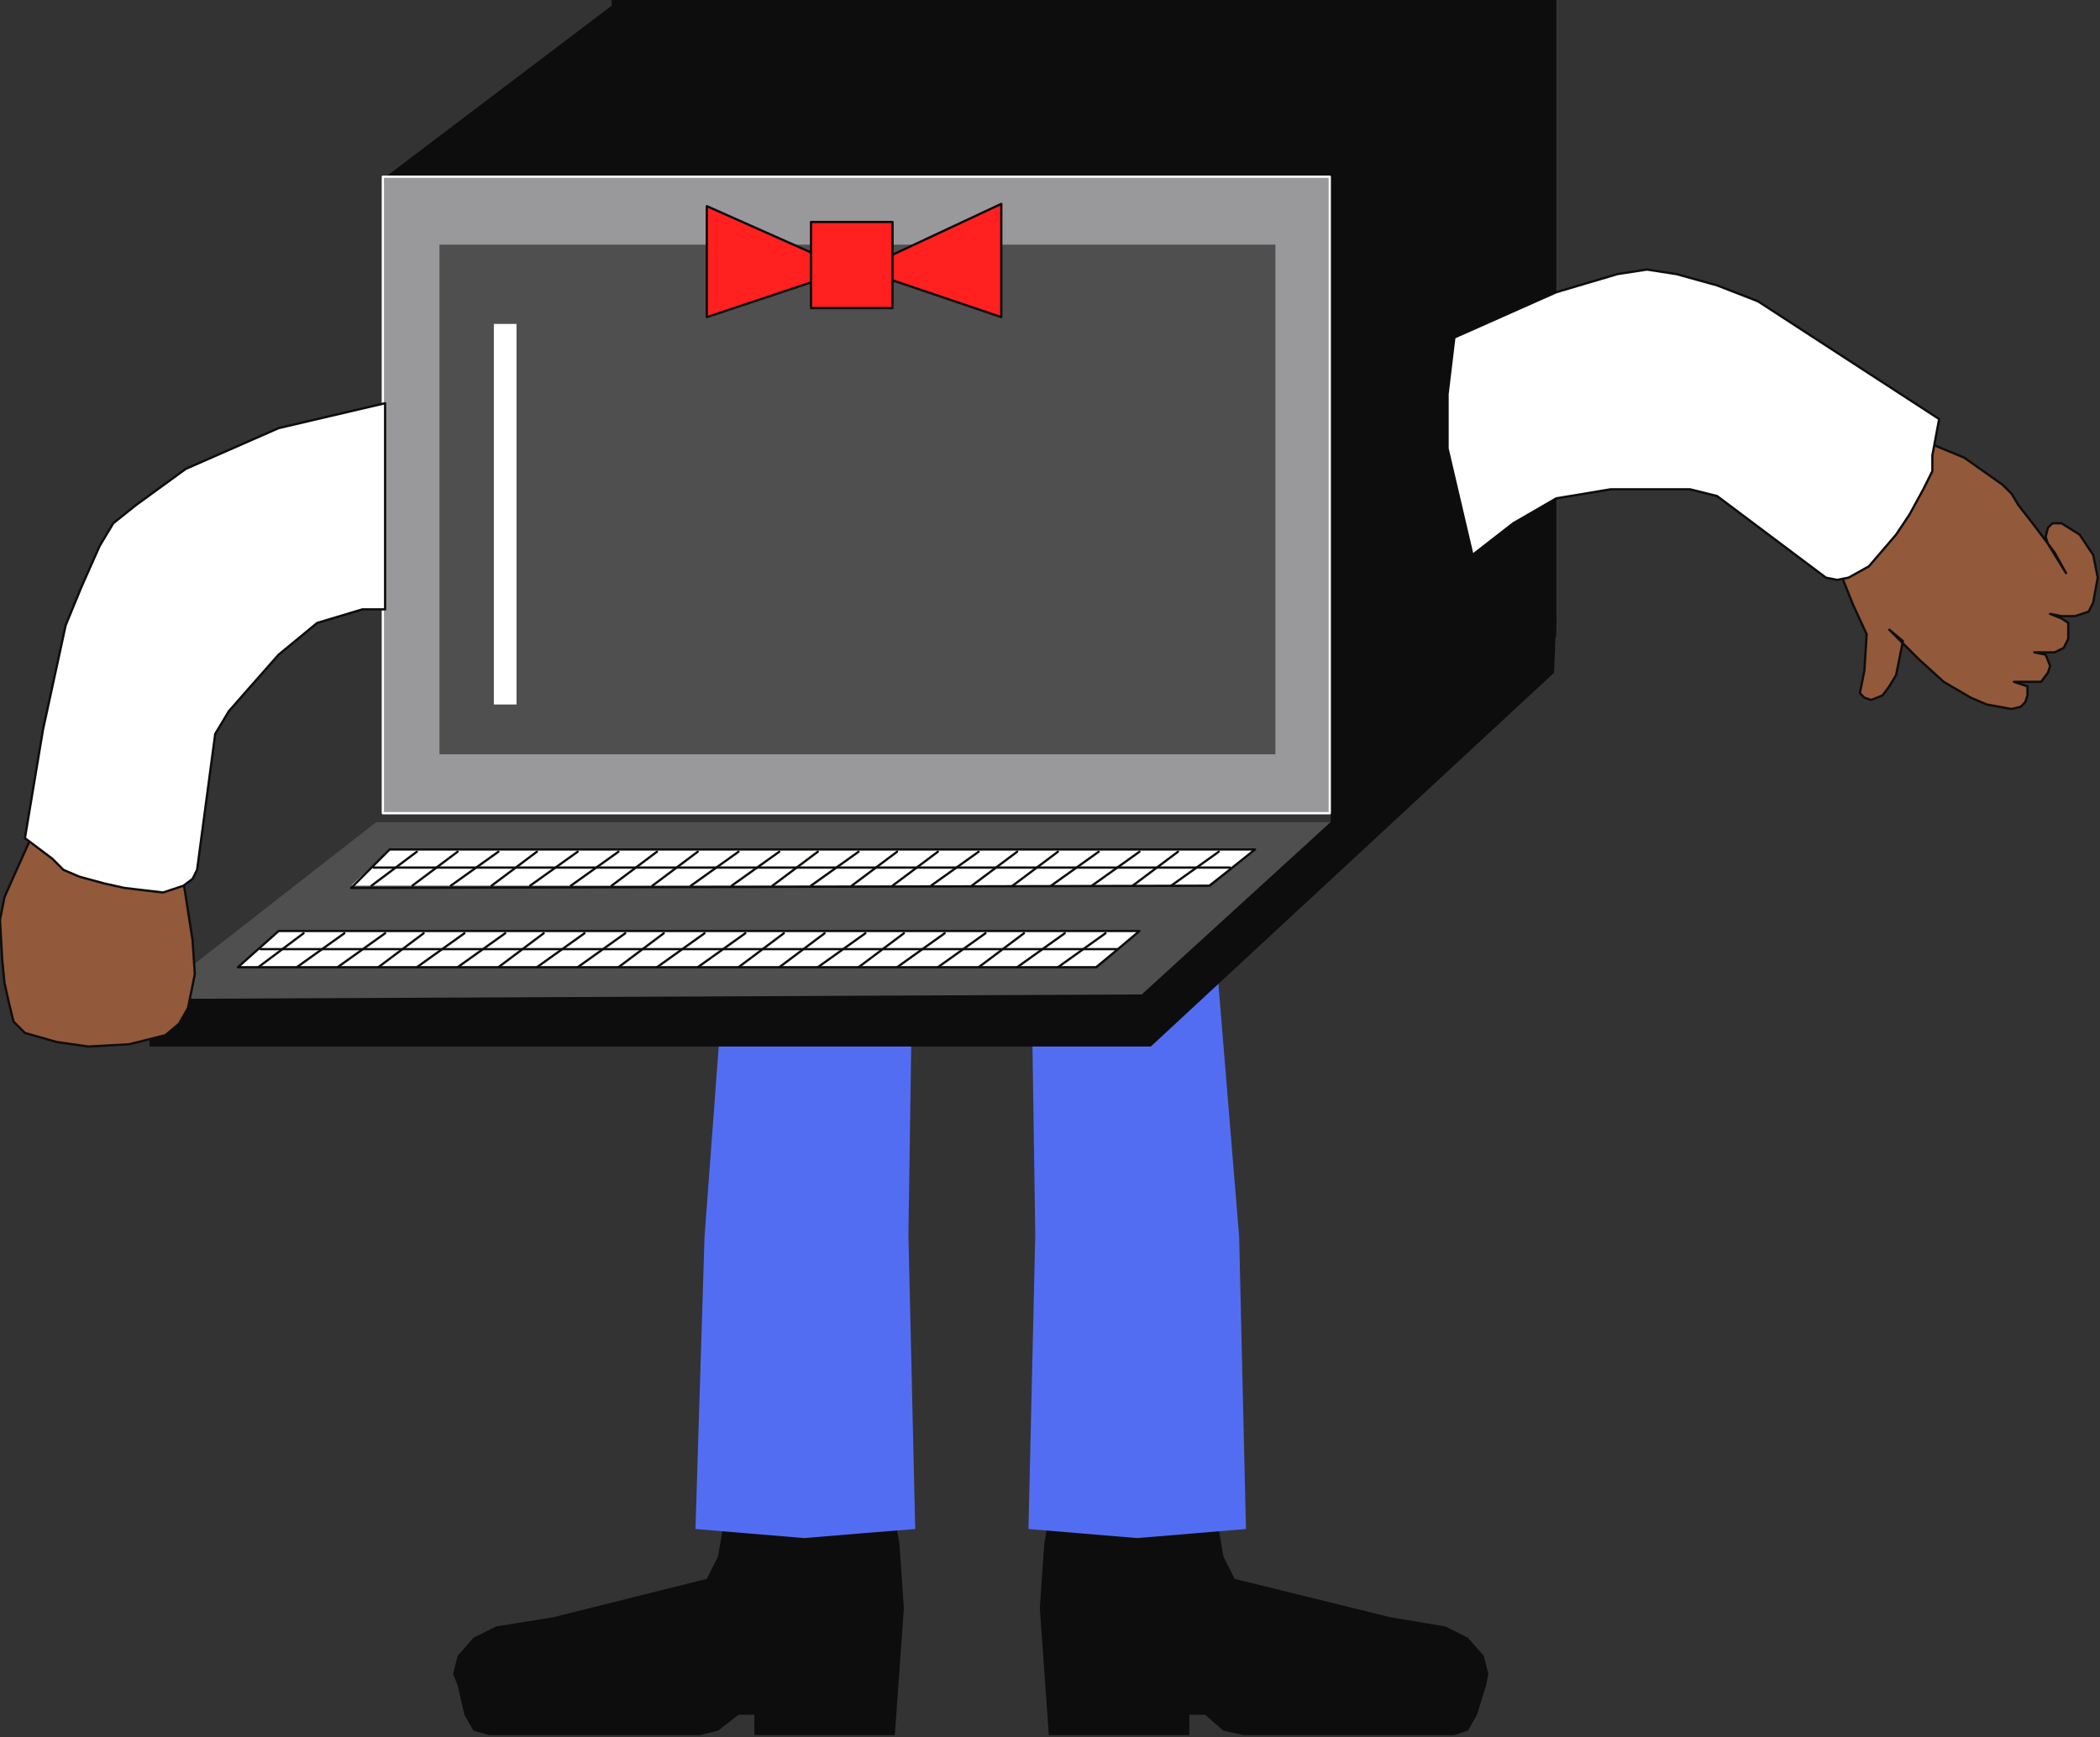 <?xml version="1.0" encoding="UTF-8" standalone="no"?>
<svg
   xmlns:dc="http://purl.org/dc/elements/1.1/"
   xmlns:cc="http://creativecommons.org/ns#"
   xmlns:rdf="http://www.w3.org/1999/02/22-rdf-syntax-ns#"
   xmlns:svg="http://www.w3.org/2000/svg"
   xmlns="http://www.w3.org/2000/svg"
   xmlns:sodipodi="http://sodipodi.sourceforge.net/DTD/sodipodi-0.dtd"
   xmlns:inkscape="http://www.inkscape.org/namespaces/inkscape"
   version="1.0"
   width="245.269mm"
   height="202.935mm"
   id="svg157"
   sodipodi:docname="COBJE013.WMF">
  <rect width="100%" height="100%" fill="#333333" stroke="none"/>
  <sodipodi:namedview
     pagecolor="#ffffff"
     bordercolor="#666666"
     borderopacity="1"
     objecttolerance="10"
     gridtolerance="10"
     guidetolerance="10"
     inkscape:pageopacity="0"
     inkscape:pageshadow="2"
     inkscape:window-width="640"
     inkscape:window-height="480"
     id="namedview159" />
  <defs
     id="defs3">
    <pattern
       id="WMFhbasepattern"
       patternUnits="userSpaceOnUse"
       width="6"
       height="6"
       x="0"
       y="0" />
  </defs>
  <path
     style="fill:#92593a;fill-rule:evenodd;fill-opacity:1;stroke:none;"
     d="  M 850,195   L 867,202   L 884,214   L 888,218   L 891,223   L 898,232   L 907,244   L 912,253   L 904,240   L 903,237   L 904,233   L 906,231   L 910,231   L 918,236   L 924,245   L 926,255   L 924,266   L 922,270   L 916,272   L 910,272   L 905,271   L 910,273   L 913,275   L 913,282   L 911,286   L 909,287   L 907,288   L 903,288   L 898,288   L 903,289   L 905,294   L 904,297   L 901,301   L 898,301   L 895,301   L 889,301   L 895,303   L 895,305   L 895,307   L 894,310   L 892,312   L 888,313   L 877,311   L 870,308   L 858,301   L 847,291   L 834,278   L 840,283   L 838,293   L 837,298   L 834,303   L 831,307   L 826,309   L 823,308   L 821,306   L 822,301   L 823,296   L 824,280   L 818,267   L 814,257   L 811,247   L 850,195  z "
     id="path5" />
  <path
     style="fill:none;stroke:#0e0d0c;stroke-width:1px;stroke-linecap:round;stroke-linejoin:round;stroke-miterlimit:4;stroke-dasharray:none;stroke-opacity:1;"
     d="  M 850,195   L 867,202   L 884,214   L 888,218   L 891,223   L 898,232   L 907,244   L 912,253   L 904,240   L 903,237   L 904,233   L 906,231   L 910,231   L 918,236   L 924,245   L 926,255   L 924,266   L 922,270   L 916,272   L 910,272   L 905,271   L 910,273   L 913,275   L 913,282   L 911,286   L 909,287   L 907,288   L 903,288   L 898,288   L 903,289   L 905,294   L 904,297   L 901,301   L 898,301   L 895,301   L 889,301   L 895,303   L 895,305   L 895,307   L 894,310   L 892,312   L 888,313   L 877,311   L 870,308   L 858,301   L 847,291   L 834,278   L 840,283   L 838,293   L 837,298   L 834,303   L 831,307   L 826,309   L 823,308   L 821,306   L 822,301   L 823,296   L 824,280   L 818,267   L 814,257   L 811,247   L 850,195  "
     id="path7" />
  <path
     style="fill:#0e0d0d;fill-rule:evenodd;fill-opacity:1;stroke:none;"
     d="  M 469,654   L 464,665   L 461,681   L 459,710   L 463,766   L 525,766   L 525,757   L 532,757   L 540,764   L 549,766   L 642,766   L 648,764   L 652,757   L 656,744   L 657,739   L 655,731   L 648,723   L 638,718   L 614,714   L 545,697   L 540,687   L 538,675   L 538,654   L 469,654  z "
     id="path9" />
  <path
     style="fill:#0e0d0d;fill-rule:evenodd;fill-opacity:1;stroke:none;"
     d="  M 388,654   L 394,665   L 397,681   L 399,710   L 395,766   L 333,766   L 333,757   L 326,757   L 317,764   L 309,766   L 216,766   L 209,764   L 205,757   L 202,744   L 200,739   L 202,731   L 209,723   L 219,718   L 244,714   L 312,697   L 317,687   L 319,675   L 319,654   L 388,654  z "
     id="path11" />
  <path
     style="fill:#536df2;fill-rule:evenodd;fill-opacity:1;stroke:none;"
     d="  M 536,412   L 547,546   L 550,675   L 502,679   L 478,677   L 454,675   L 457,545   L 455,411   L 536,412  z "
     id="path13" />
  <path
     style="fill:#536df2;fill-rule:evenodd;fill-opacity:1;stroke:none;"
     d="  M 321,412   L 311,546   L 307,675   L 355,679   L 379,677   L 404,675   L 401,545   L 403,411   L 321,412  z "
     id="path15" />
  <path
     style="fill:#0e0d0d;fill-rule:evenodd;fill-opacity:1;stroke:none;"
     d="  M 588,367   L 686,281   L 587,276   L 588,367  z "
     id="path17" />
  <path
     style="fill:none;stroke:#0e0d0c;stroke-width:1px;stroke-linecap:round;stroke-linejoin:round;stroke-miterlimit:4;stroke-dasharray:none;stroke-opacity:1;"
     d="  M 588,367   L 686,281   L 587,276   L 588,367  "
     id="path19" />
  <path
     style="fill:#0e0d0d;fill-rule:evenodd;fill-opacity:1;stroke:none;"
     d="  M 272,1   L 169,79   L 280,79   L 272,1  z "
     id="path21" />
  <path
     style="fill:#0e0d0d;fill-rule:evenodd;fill-opacity:1;stroke:none;"
     d="  M 270,281   L 687,281   L 687,0   L 270,0   L 270,281  z "
     id="path23" />
  <path
     style="fill:#99999b;fill-rule:evenodd;fill-opacity:1;stroke:none;"
     d="  M 169,359   L 587,359   L 587,78   L 169,78   L 169,359  z "
     id="path25" />
  <path
     style="fill:#4f4f4f;fill-rule:evenodd;fill-opacity:1;stroke:none;"
     d="  M 194,333   L 563,333   L 563,108   L 194,108   L 194,333  z "
     id="path27" />
  <path
     style="fill:none;stroke:#ffffff;stroke-width:1px;stroke-linecap:round;stroke-linejoin:round;stroke-miterlimit:4;stroke-dasharray:none;stroke-opacity:1;"
     d="  M 169,359   L 587,359   L 587,78   L 169,78   L 169,359  "
     id="path29" />
  <path
     style="fill:#ffffff;fill-rule:evenodd;fill-opacity:1;stroke:none;"
     d="  M 218,311   L 228,311   L 228,143   L 218,143   L 218,311  z "
     id="path31" />
  <path
     style="fill:#4f4f4f;fill-rule:evenodd;fill-opacity:1;stroke:none;"
     d="  M 166,363   L 66,441   L 504,441   L 591,363   L 166,363  z "
     id="path33" />
  <path
     style="fill:#0e0d0d;fill-rule:evenodd;fill-opacity:1;stroke:none;"
     d="  M 66,441   L 504,439   L 687,272   L 686,297   L 508,462   L 66,462   L 66,441  z "
     id="path35" />
  <path
     style="fill:#ffffff;fill-rule:evenodd;fill-opacity:1;stroke:none;"
     d="  M 554,375   L 533,391   L 155,391   L 172,375   L 554,375  z "
     id="path37" />
  <path
     style="fill:none;stroke:#0e0d0c;stroke-width:1px;stroke-linecap:round;stroke-linejoin:round;stroke-miterlimit:4;stroke-dasharray:none;stroke-opacity:1;"
     d="  M 554,375   L 534,391   L 155,392   L 172,375   L 554,375  "
     id="path39" />
  <path
     style="fill:none;stroke:#0e0d0c;stroke-width:1px;stroke-linecap:round;stroke-linejoin:round;stroke-miterlimit:4;stroke-dasharray:none;stroke-opacity:1;"
     d="  M 165,383   L 543,383  "
     id="path41" />
  <path
     style="fill:none;stroke:#0e0d0c;stroke-width:1px;stroke-linecap:round;stroke-linejoin:round;stroke-miterlimit:4;stroke-dasharray:none;stroke-opacity:1;"
     d="  M 517,391   L 538,376  "
     id="path43" />
  <path
     style="fill:none;stroke:#0e0d0c;stroke-width:1px;stroke-linecap:round;stroke-linejoin:round;stroke-miterlimit:4;stroke-dasharray:none;stroke-opacity:1;"
     d="  M 500,391   L 520,376  "
     id="path45" />
  <path
     style="fill:none;stroke:#0e0d0c;stroke-width:1px;stroke-linecap:round;stroke-linejoin:round;stroke-miterlimit:4;stroke-dasharray:none;stroke-opacity:1;"
     d="  M 482,391   L 503,376  "
     id="path47" />
  <path
     style="fill:none;stroke:#0e0d0c;stroke-width:1px;stroke-linecap:round;stroke-linejoin:round;stroke-miterlimit:4;stroke-dasharray:none;stroke-opacity:1;"
     d="  M 464,391   L 485,376  "
     id="path49" />
  <path
     style="fill:none;stroke:#0e0d0c;stroke-width:1px;stroke-linecap:round;stroke-linejoin:round;stroke-miterlimit:4;stroke-dasharray:none;stroke-opacity:1;"
     d="  M 447,391   L 467,376  "
     id="path51" />
  <path
     style="fill:none;stroke:#0e0d0c;stroke-width:1px;stroke-linecap:round;stroke-linejoin:round;stroke-miterlimit:4;stroke-dasharray:none;stroke-opacity:1;"
     d="  M 429,391   L 449,376  "
     id="path53" />
  <path
     style="fill:none;stroke:#0e0d0c;stroke-width:1px;stroke-linecap:round;stroke-linejoin:round;stroke-miterlimit:4;stroke-dasharray:none;stroke-opacity:1;"
     d="  M 411,391   L 432,376  "
     id="path55" />
  <path
     style="fill:none;stroke:#0e0d0c;stroke-width:1px;stroke-linecap:round;stroke-linejoin:round;stroke-miterlimit:4;stroke-dasharray:none;stroke-opacity:1;"
     d="  M 394,391   L 414,376  "
     id="path57" />
  <path
     style="fill:none;stroke:#0e0d0c;stroke-width:1px;stroke-linecap:round;stroke-linejoin:round;stroke-miterlimit:4;stroke-dasharray:none;stroke-opacity:1;"
     d="  M 376,391   L 396,376  "
     id="path59" />
  <path
     style="fill:none;stroke:#0e0d0c;stroke-width:1px;stroke-linecap:round;stroke-linejoin:round;stroke-miterlimit:4;stroke-dasharray:none;stroke-opacity:1;"
     d="  M 358,391   L 379,376  "
     id="path61" />
  <path
     style="fill:none;stroke:#0e0d0c;stroke-width:1px;stroke-linecap:round;stroke-linejoin:round;stroke-miterlimit:4;stroke-dasharray:none;stroke-opacity:1;"
     d="  M 341,391   L 361,376  "
     id="path63" />
  <path
     style="fill:none;stroke:#0e0d0c;stroke-width:1px;stroke-linecap:round;stroke-linejoin:round;stroke-miterlimit:4;stroke-dasharray:none;stroke-opacity:1;"
     d="  M 323,391   L 344,376  "
     id="path65" />
  <path
     style="fill:none;stroke:#0e0d0c;stroke-width:1px;stroke-linecap:round;stroke-linejoin:round;stroke-miterlimit:4;stroke-dasharray:none;stroke-opacity:1;"
     d="  M 305,391   L 326,376  "
     id="path67" />
  <path
     style="fill:none;stroke:#0e0d0c;stroke-width:1px;stroke-linecap:round;stroke-linejoin:round;stroke-miterlimit:4;stroke-dasharray:none;stroke-opacity:1;"
     d="  M 288,391   L 308,376  "
     id="path69" />
  <path
     style="fill:none;stroke:#0e0d0c;stroke-width:1px;stroke-linecap:round;stroke-linejoin:round;stroke-miterlimit:4;stroke-dasharray:none;stroke-opacity:1;"
     d="  M 270,391   L 290,376  "
     id="path71" />
  <path
     style="fill:none;stroke:#0e0d0c;stroke-width:1px;stroke-linecap:round;stroke-linejoin:round;stroke-miterlimit:4;stroke-dasharray:none;stroke-opacity:1;"
     d="  M 252,391   L 273,376  "
     id="path73" />
  <path
     style="fill:none;stroke:#0e0d0c;stroke-width:1px;stroke-linecap:round;stroke-linejoin:round;stroke-miterlimit:4;stroke-dasharray:none;stroke-opacity:1;"
     d="  M 234,391   L 255,376  "
     id="path75" />
  <path
     style="fill:none;stroke:#0e0d0c;stroke-width:1px;stroke-linecap:round;stroke-linejoin:round;stroke-miterlimit:4;stroke-dasharray:none;stroke-opacity:1;"
     d="  M 217,391   L 237,376  "
     id="path77" />
  <path
     style="fill:none;stroke:#0e0d0c;stroke-width:1px;stroke-linecap:round;stroke-linejoin:round;stroke-miterlimit:4;stroke-dasharray:none;stroke-opacity:1;"
     d="  M 199,391   L 220,376  "
     id="path79" />
  <path
     style="fill:none;stroke:#0e0d0c;stroke-width:1px;stroke-linecap:round;stroke-linejoin:round;stroke-miterlimit:4;stroke-dasharray:none;stroke-opacity:1;"
     d="  M 182,391   L 202,376  "
     id="path81" />
  <path
     style="fill:none;stroke:#0e0d0c;stroke-width:1px;stroke-linecap:round;stroke-linejoin:round;stroke-miterlimit:4;stroke-dasharray:none;stroke-opacity:1;"
     d="  M 164,391   L 184,376  "
     id="path83" />
  <path
     style="fill:#ffffff;fill-rule:evenodd;fill-opacity:1;stroke:none;"
     d="  M 503,411   L 483,427   L 105,427   L 123,411   L 503,411  z "
     id="path85" />
  <path
     style="fill:none;stroke:#0e0d0c;stroke-width:1px;stroke-linecap:round;stroke-linejoin:round;stroke-miterlimit:4;stroke-dasharray:none;stroke-opacity:1;"
     d="  M 503,411   L 484,427   L 105,427   L 123,411   L 503,411  "
     id="path87" />
  <path
     style="fill:none;stroke:#0e0d0c;stroke-width:1px;stroke-linecap:round;stroke-linejoin:round;stroke-miterlimit:4;stroke-dasharray:none;stroke-opacity:1;"
     d="  M 115,419   L 493,419  "
     id="path89" />
  <path
     style="fill:none;stroke:#0e0d0c;stroke-width:1px;stroke-linecap:round;stroke-linejoin:round;stroke-miterlimit:4;stroke-dasharray:none;stroke-opacity:1;"
     d="  M 467,427   L 488,412  "
     id="path91" />
  <path
     style="fill:none;stroke:#0e0d0c;stroke-width:1px;stroke-linecap:round;stroke-linejoin:round;stroke-miterlimit:4;stroke-dasharray:none;stroke-opacity:1;"
     d="  M 449,427   L 470,412  "
     id="path93" />
  <path
     style="fill:none;stroke:#0e0d0c;stroke-width:1px;stroke-linecap:round;stroke-linejoin:round;stroke-miterlimit:4;stroke-dasharray:none;stroke-opacity:1;"
     d="  M 432,427   L 452,412  "
     id="path95" />
  <path
     style="fill:none;stroke:#0e0d0c;stroke-width:1px;stroke-linecap:round;stroke-linejoin:round;stroke-miterlimit:4;stroke-dasharray:none;stroke-opacity:1;"
     d="  M 414,427   L 435,412  "
     id="path97" />
  <path
     style="fill:none;stroke:#0e0d0c;stroke-width:1px;stroke-linecap:round;stroke-linejoin:round;stroke-miterlimit:4;stroke-dasharray:none;stroke-opacity:1;"
     d="  M 396,427   L 417,412  "
     id="path99" />
  <path
     style="fill:none;stroke:#0e0d0c;stroke-width:1px;stroke-linecap:round;stroke-linejoin:round;stroke-miterlimit:4;stroke-dasharray:none;stroke-opacity:1;"
     d="  M 379,427   L 399,412  "
     id="path101" />
  <path
     style="fill:none;stroke:#0e0d0c;stroke-width:1px;stroke-linecap:round;stroke-linejoin:round;stroke-miterlimit:4;stroke-dasharray:none;stroke-opacity:1;"
     d="  M 361,427   L 382,412  "
     id="path103" />
  <path
     style="fill:none;stroke:#0e0d0c;stroke-width:1px;stroke-linecap:round;stroke-linejoin:round;stroke-miterlimit:4;stroke-dasharray:none;stroke-opacity:1;"
     d="  M 344,427   L 364,412  "
     id="path105" />
  <path
     style="fill:none;stroke:#0e0d0c;stroke-width:1px;stroke-linecap:round;stroke-linejoin:round;stroke-miterlimit:4;stroke-dasharray:none;stroke-opacity:1;"
     d="  M 326,427   L 346,412  "
     id="path107" />
  <path
     style="fill:none;stroke:#0e0d0c;stroke-width:1px;stroke-linecap:round;stroke-linejoin:round;stroke-miterlimit:4;stroke-dasharray:none;stroke-opacity:1;"
     d="  M 308,427   L 329,412  "
     id="path109" />
  <path
     style="fill:none;stroke:#0e0d0c;stroke-width:1px;stroke-linecap:round;stroke-linejoin:round;stroke-miterlimit:4;stroke-dasharray:none;stroke-opacity:1;"
     d="  M 290,427   L 311,412  "
     id="path111" />
  <path
     style="fill:none;stroke:#0e0d0c;stroke-width:1px;stroke-linecap:round;stroke-linejoin:round;stroke-miterlimit:4;stroke-dasharray:none;stroke-opacity:1;"
     d="  M 273,427   L 293,412  "
     id="path113" />
  <path
     style="fill:none;stroke:#0e0d0c;stroke-width:1px;stroke-linecap:round;stroke-linejoin:round;stroke-miterlimit:4;stroke-dasharray:none;stroke-opacity:1;"
     d="  M 255,427   L 276,412  "
     id="path115" />
  <path
     style="fill:none;stroke:#0e0d0c;stroke-width:1px;stroke-linecap:round;stroke-linejoin:round;stroke-miterlimit:4;stroke-dasharray:none;stroke-opacity:1;"
     d="  M 237,427   L 258,412  "
     id="path117" />
  <path
     style="fill:none;stroke:#0e0d0c;stroke-width:1px;stroke-linecap:round;stroke-linejoin:round;stroke-miterlimit:4;stroke-dasharray:none;stroke-opacity:1;"
     d="  M 220,427   L 240,412  "
     id="path119" />
  <path
     style="fill:none;stroke:#0e0d0c;stroke-width:1px;stroke-linecap:round;stroke-linejoin:round;stroke-miterlimit:4;stroke-dasharray:none;stroke-opacity:1;"
     d="  M 202,427   L 223,412  "
     id="path121" />
  <path
     style="fill:none;stroke:#0e0d0c;stroke-width:1px;stroke-linecap:round;stroke-linejoin:round;stroke-miterlimit:4;stroke-dasharray:none;stroke-opacity:1;"
     d="  M 184,427   L 205,412  "
     id="path123" />
  <path
     style="fill:none;stroke:#0e0d0c;stroke-width:1px;stroke-linecap:round;stroke-linejoin:round;stroke-miterlimit:4;stroke-dasharray:none;stroke-opacity:1;"
     d="  M 167,427   L 187,412  "
     id="path125" />
  <path
     style="fill:none;stroke:#0e0d0c;stroke-width:1px;stroke-linecap:round;stroke-linejoin:round;stroke-miterlimit:4;stroke-dasharray:none;stroke-opacity:1;"
     d="  M 149,427   L 170,412  "
     id="path127" />
  <path
     style="fill:none;stroke:#0e0d0c;stroke-width:1px;stroke-linecap:round;stroke-linejoin:round;stroke-miterlimit:4;stroke-dasharray:none;stroke-opacity:1;"
     d="  M 131,427   L 152,412  "
     id="path129" />
  <path
     style="fill:none;stroke:#0e0d0c;stroke-width:1px;stroke-linecap:round;stroke-linejoin:round;stroke-miterlimit:4;stroke-dasharray:none;stroke-opacity:1;"
     d="  M 114,427   L 134,412  "
     id="path131" />
  <path
     style="fill:#ffffff;fill-rule:evenodd;fill-opacity:1;stroke:none;"
     d="  M 639,198   L 639,174   L 642,149   L 687,129   L 714,121   L 727,119   L 740,121   L 758,126   L 776,133   L 816,159   L 856,185   L 853,201   L 853,208   L 849,216   L 843,227   L 837,236   L 825,250   L 816,255   L 811,256   L 806,255   L 758,219   L 746,216   L 735,216   L 711,216   L 687,220   L 668,231   L 650,245   L 639,198  z "
     id="path133" />
  <path
     style="fill:none;stroke:#0e0d0c;stroke-width:1px;stroke-linecap:round;stroke-linejoin:round;stroke-miterlimit:4;stroke-dasharray:none;stroke-opacity:1;"
     d="  M 639,198   L 639,174   L 642,149   L 687,129   L 714,121   L 727,119   L 740,121   L 758,126   L 776,133   L 816,159   L 856,185   L 853,201   L 853,208   L 849,216   L 843,227   L 837,236   L 825,250   L 816,255   L 811,256   L 806,255   L 758,219   L 746,216   L 735,216   L 711,216   L 687,220   L 668,231   L 650,245   L 639,198  "
     id="path135" />
  <path
     style="fill:#92593a;fill-rule:evenodd;fill-opacity:1;stroke:none;"
     d="  M 15,367   L 6,387   L 2,396   L 0,406   L 1,424   L 2,434   L 4,443   L 6,451   L 11,456   L 25,460   L 39,462   L 57,461   L 73,457   L 79,452   L 83,445   L 86,430   L 85,415   L 80,383   L 15,367  z "
     id="path137" />
  <path
     style="fill:none;stroke:#0e0d0c;stroke-width:1px;stroke-linecap:round;stroke-linejoin:round;stroke-miterlimit:4;stroke-dasharray:none;stroke-opacity:1;"
     d="  M 15,367   L 6,387   L 2,396   L 0,406   L 1,424   L 2,434   L 4,443   L 6,451   L 11,456   L 25,460   L 39,462   L 57,461   L 73,457   L 79,452   L 83,445   L 86,430   L 85,415   L 80,383   L 15,367  "
     id="path139" />
  <path
     style="fill:#ffffff;fill-rule:evenodd;fill-opacity:1;stroke:none;"
     d="  M 170,178   L 123,189   L 82,207   L 60,223   L 50,231   L 44,241   L 36,259   L 29,276   L 19,322   L 11,370   L 23,379   L 28,384   L 35,387   L 46,390   L 55,392   L 72,394   L 81,391   L 85,388   L 87,384   L 95,324   L 101,314   L 108,306   L 123,289   L 140,275   L 160,269   L 170,269   L 170,178  z "
     id="path141" />
  <path
     style="fill:none;stroke:#0e0d0c;stroke-width:1px;stroke-linecap:round;stroke-linejoin:round;stroke-miterlimit:4;stroke-dasharray:none;stroke-opacity:1;"
     d="  M 170,178   L 123,189   L 82,207   L 60,223   L 50,231   L 44,241   L 36,259   L 29,276   L 19,322   L 11,370   L 23,379   L 28,384   L 35,387   L 46,390   L 55,392   L 72,394   L 81,391   L 85,388   L 87,384   L 95,324   L 101,314   L 108,306   L 123,289   L 140,275   L 160,269   L 170,269   L 170,178  "
     id="path143" />
  <path
     style="fill:#ff201f;fill-rule:evenodd;fill-opacity:1;stroke:none;"
     d="  M 312,91   L 312,140   L 375,119   L 312,91  z "
     id="path145" />
  <path
     style="fill:#ff201f;fill-rule:evenodd;fill-opacity:1;stroke:none;"
     d="  M 442,90   L 442,140   L 380,119   L 442,90  z "
     id="path147" />
  <path
     style="fill:none;stroke:#0e0d0c;stroke-width:1px;stroke-linecap:round;stroke-linejoin:round;stroke-miterlimit:4;stroke-dasharray:none;stroke-opacity:1;"
     d="  M 312,91   L 312,140   L 375,119   L 312,91  "
     id="path149" />
  <path
     style="fill:none;stroke:#0e0d0c;stroke-width:1px;stroke-linecap:round;stroke-linejoin:round;stroke-miterlimit:4;stroke-dasharray:none;stroke-opacity:1;"
     d="  M 442,90   L 442,140   L 380,119   L 442,90  "
     id="path151" />
  <path
     style="fill:#ff201f;fill-rule:evenodd;fill-opacity:1;stroke:none;"
     d="  M 358,136   L 394,136   L 394,98   L 358,98   L 358,136  z "
     id="path153" />
  <path
     style="fill:none;stroke:#0e0d0c;stroke-width:1px;stroke-linecap:round;stroke-linejoin:round;stroke-miterlimit:4;stroke-dasharray:none;stroke-opacity:1;"
     d="  M 358,136   L 394,136   L 394,98   L 358,98   L 358,136  "
     id="path155" />
</svg>
